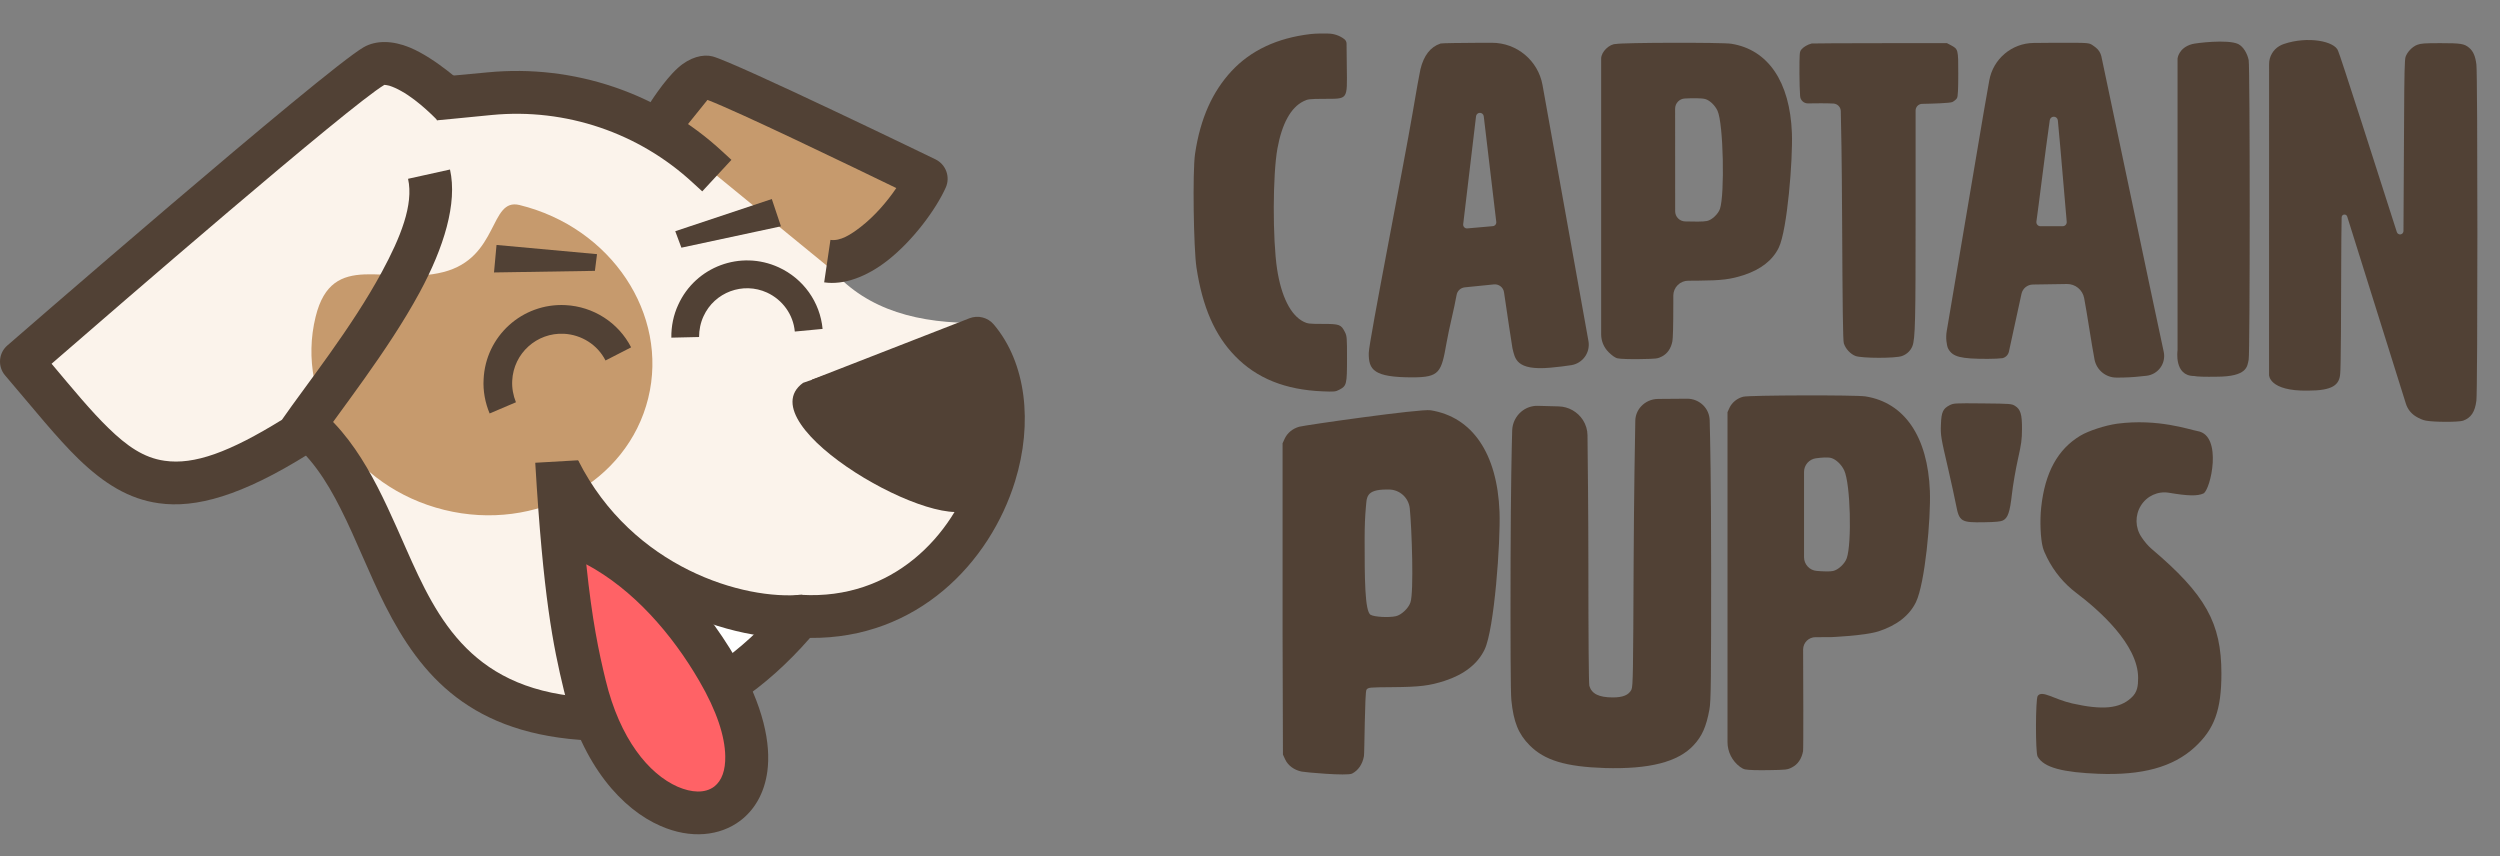 <svg width="108" height="37" viewBox="0 0 108 37" fill="none" xmlns="http://www.w3.org/2000/svg">
<rect x="0" y="0" width="108" height="37" fill="#808080" stroke="none"/>
<path d="M56.607 1.472C55.17 1.643 54.029 2.179 53.197 3.077C52.389 3.95 51.854 5.101 51.626 6.647C51.513 7.416 51.565 10.742 51.687 11.554C51.946 13.265 52.482 14.488 53.359 15.385C54.293 16.346 55.523 16.84 57.135 16.906C57.655 16.927 57.691 16.923 57.866 16.832C58.174 16.67 58.191 16.599 58.191 15.489C58.191 14.575 58.186 14.521 58.101 14.347C57.935 14.018 57.869 13.993 57.143 13.993C56.558 13.993 56.489 13.984 56.315 13.898C55.758 13.619 55.352 12.812 55.17 11.623C54.975 10.344 54.979 7.541 55.186 6.41C55.381 5.342 55.763 4.648 56.303 4.378C56.493 4.282 56.55 4.274 57.175 4.27C58.251 4.265 58.199 4.344 58.182 2.89C58.182 2.89 58.174 2.172 58.171 1.883C58.171 1.807 58.134 1.736 58.073 1.689C57.874 1.538 57.629 1.453 57.375 1.45C57.135 1.446 56.836 1.445 56.607 1.472Z" fill="#514135"/>
<path d="M62.237 1.879C62.233 1.881 62.229 1.882 62.225 1.884C61.8 2.022 61.506 2.397 61.362 2.995C61.327 3.138 61.173 3.996 61.021 4.901C60.649 7.096 59.138 14.754 59.13 15.25C59.123 15.979 59.34 16.302 61.018 16.302C62.198 16.302 62.267 16.083 62.492 14.801C62.602 14.168 62.825 13.322 62.925 12.741C62.956 12.566 63.1 12.431 63.279 12.413C63.618 12.379 64.17 12.324 64.539 12.286C64.75 12.265 64.941 12.413 64.973 12.622C65.082 13.366 65.319 14.965 65.338 15.044C65.447 15.488 65.489 16.015 66.968 15.885C67.311 15.855 67.622 15.815 67.885 15.774C68.121 15.735 68.332 15.603 68.471 15.407C68.609 15.211 68.663 14.969 68.621 14.733C68.226 12.528 67.175 6.672 66.637 3.674C66.447 2.617 65.527 1.848 64.453 1.848H63.975C63.076 1.852 62.297 1.864 62.237 1.879ZM63.765 5.023C63.775 4.938 63.846 4.875 63.931 4.875C64.016 4.875 64.088 4.938 64.098 5.023C64.281 6.572 64.562 8.938 64.639 9.586C64.644 9.631 64.632 9.675 64.603 9.709C64.575 9.745 64.534 9.766 64.49 9.77C64.217 9.794 63.682 9.842 63.389 9.867C63.339 9.872 63.29 9.854 63.255 9.818C63.221 9.782 63.204 9.733 63.21 9.684C63.294 8.978 63.579 6.581 63.765 5.023Z" fill="#514135"/>
<path d="M69.809 1.901C69.534 1.895 69.17 2.233 69.17 2.532V14.444C69.17 14.732 69.286 15.009 69.491 15.213C69.619 15.34 69.764 15.457 69.884 15.481C70.016 15.508 70.382 15.52 70.848 15.513C71.565 15.501 71.609 15.497 71.797 15.399C72.032 15.278 72.189 15.051 72.248 14.741C72.271 14.62 72.287 14.093 72.287 13.122V12.772C72.287 12.6 72.356 12.435 72.478 12.314C72.6 12.193 72.766 12.125 72.938 12.127C73.059 12.126 73.201 12.125 73.369 12.124C74.384 12.116 74.752 12.069 75.326 11.885C76.07 11.642 76.584 11.239 76.846 10.691C77.211 9.931 77.454 6.889 77.41 5.742C77.325 3.534 76.383 2.144 74.792 1.89C74.411 1.827 70.048 1.838 69.809 1.901ZM73.675 4.281C73.866 4.34 74.086 4.548 74.196 4.783C74.455 5.339 74.51 8.416 74.302 9.023C74.227 9.246 73.953 9.504 73.741 9.547C73.585 9.582 73.15 9.576 72.81 9.566C72.693 9.566 72.58 9.521 72.497 9.438C72.413 9.356 72.367 9.243 72.367 9.126C72.365 8.137 72.365 5.677 72.365 4.695C72.365 4.46 72.55 4.266 72.785 4.255C73.103 4.24 73.51 4.232 73.675 4.281Z" fill="#514135"/>
<path d="M78.265 1.879C78.085 1.926 77.909 2.028 77.818 2.141C77.74 2.239 77.736 2.289 77.736 3.19C77.736 3.561 77.751 3.912 77.765 4.153C77.776 4.331 77.926 4.47 78.105 4.467C78.424 4.462 78.91 4.456 79.209 4.474C79.379 4.485 79.515 4.623 79.522 4.794C79.537 5.361 79.567 6.778 79.579 9.478C79.598 13.248 79.614 14.701 79.653 14.831C79.727 15.066 79.935 15.293 80.159 15.379C80.43 15.481 81.899 15.485 82.17 15.379C82.378 15.301 82.531 15.156 82.613 14.96C82.742 14.644 82.754 13.819 82.754 9.243V4.774C82.754 4.622 82.873 4.496 83.024 4.487C83.452 4.48 84.242 4.456 84.342 4.408C84.428 4.364 84.518 4.286 84.545 4.231C84.581 4.161 84.597 3.863 84.597 3.19C84.597 2.122 84.597 2.126 84.271 1.949L84.106 1.863C84.106 1.863 78.332 1.863 78.265 1.879Z" fill="#514135"/>
<path d="M88.653 1.849C88.417 1.85 88.137 1.853 87.852 1.856C86.906 1.866 86.1 2.549 85.936 3.48C85.812 4.186 85.694 4.859 85.694 4.859C85.694 4.859 84.314 13.029 84.099 14.301C84.075 14.443 84.07 14.588 84.085 14.731C84.099 14.856 84.122 14.995 84.165 15.069C84.361 15.418 84.69 15.503 85.87 15.503C86.166 15.503 86.37 15.489 86.506 15.473C86.645 15.441 86.754 15.331 86.785 15.191C86.903 14.656 87.186 13.352 87.328 12.694C87.378 12.462 87.581 12.296 87.818 12.292C88.215 12.286 88.827 12.276 89.288 12.269C89.651 12.263 89.966 12.518 90.035 12.875C90.158 13.513 90.352 14.845 90.484 15.534C90.573 15.987 90.971 16.314 91.433 16.312C91.522 16.312 91.611 16.311 91.7 16.31C92.077 16.302 92.435 16.27 92.739 16.232C92.978 16.202 93.194 16.073 93.334 15.876C93.473 15.679 93.523 15.434 93.473 15.198C92.876 12.434 91.058 3.721 90.781 2.442C90.747 2.285 90.657 2.144 90.528 2.047C90.512 2.034 90.498 2.022 90.487 2.015C90.213 1.828 90.402 1.849 88.653 1.849ZM88.55 5.192C88.563 5.104 88.64 5.039 88.728 5.041C88.817 5.044 88.891 5.112 88.899 5.2C89.033 6.593 89.223 8.962 89.282 9.581C89.287 9.63 89.27 9.679 89.237 9.715C89.204 9.752 89.157 9.773 89.107 9.773H88.147C88.096 9.773 88.047 9.751 88.014 9.712C87.981 9.674 87.966 9.622 87.973 9.572C88.064 8.943 88.35 6.579 88.55 5.192Z" fill="#514135"/>
<path d="M94.708 1.903C94.106 2.063 94.07 2.534 94.07 2.534V15.136C94.07 15.136 93.908 16.243 94.783 16.243C94.916 16.274 95.277 16.282 95.747 16.274C97.099 16.274 97.081 15.824 97.143 15.534C97.202 15.26 97.202 2.87 97.143 2.596C97.081 2.306 96.916 2.017 96.692 1.903C96.236 1.685 94.838 1.864 94.708 1.903Z" fill="#514135"/>
<path d="M98.663 1.9C98.592 1.924 98.529 1.953 98.473 1.986C98.195 2.149 98.025 2.446 98.025 2.767C98.023 4.581 98.023 16.198 98.023 16.198C98.023 16.198 98.01 16.903 99.701 16.875C100.763 16.875 101.066 16.635 101.097 16.136C101.125 16.006 101.141 13.148 101.141 11.378C101.141 10.6 101.15 9.889 101.159 9.387C101.16 9.327 101.205 9.277 101.264 9.269C101.324 9.261 101.381 9.296 101.399 9.353C101.981 11.211 103.529 16.146 103.935 17.441C104.008 17.675 104.166 17.873 104.378 17.999C104.506 18.074 104.653 18.145 104.786 18.169C105.136 18.24 106.21 18.24 106.405 18.174C106.75 18.048 106.919 17.798 106.981 17.3C107.037 16.85 107.037 3.239 106.981 2.789C106.934 2.421 106.844 2.217 106.672 2.068C106.457 1.888 106.319 1.864 105.433 1.864C104.731 1.864 104.582 1.876 104.426 1.935C104.209 2.017 103.991 2.249 103.92 2.459C103.881 2.573 103.865 3.211 103.857 5.114C103.852 6.093 103.838 8.607 103.83 9.981C103.83 10.053 103.778 10.114 103.707 10.126C103.635 10.137 103.566 10.095 103.544 10.027C102.841 7.827 101.063 2.277 101.007 2.201C100.867 1.777 99.694 1.551 98.663 1.9Z" fill="#514135"/>
<path d="M91.459 18.304C90.945 18.376 90.226 18.608 89.871 18.822C88.895 19.406 88.341 20.414 88.18 21.916C88.117 22.491 88.148 23.276 88.252 23.655C88.282 23.77 88.352 23.93 88.439 24.103C88.738 24.698 89.167 25.214 89.693 25.612C90.662 26.343 92.367 27.84 92.367 29.282C92.367 29.637 92.337 29.908 92.067 30.148C91.559 30.616 90.82 30.68 89.525 30.39C88.719 30.207 88.217 29.799 88.028 30.066C87.934 30.195 87.928 32.499 88.022 32.676C88.288 33.176 89.165 33.365 90.635 33.427C92.537 33.504 93.874 33.138 94.805 32.286C95.663 31.502 95.965 30.672 95.965 29.095C95.965 26.91 95.277 25.684 92.951 23.713C92.788 23.575 92.641 23.395 92.513 23.204C92.237 22.797 92.226 22.261 92.486 21.843C92.745 21.424 93.224 21.206 93.703 21.288C94.525 21.427 94.926 21.435 95.186 21.319C95.498 21.177 96.032 18.814 94.942 18.625C94.589 18.563 93.224 18.072 91.459 18.304Z" fill="#514135"/>
<path d="M56.134 18.433C55.849 18.509 55.617 18.7 55.501 18.945L55.407 19.15V27.326L55.423 32.599L55.52 32.808C55.642 33.071 55.908 33.267 56.234 33.333C56.385 33.365 58.196 33.529 58.41 33.419C58.677 33.28 58.856 33.022 58.922 32.67C58.949 32.532 58.956 29.89 59.032 29.796C59.113 29.694 59.135 29.694 60.183 29.685C61.337 29.676 61.756 29.622 62.408 29.413C63.254 29.137 63.839 28.679 64.137 28.055C64.552 27.191 64.828 23.41 64.779 22.105C64.681 19.594 63.611 18.013 61.801 17.723C61.369 17.652 56.406 18.362 56.134 18.433ZM59.002 21.967C59.048 21.502 58.975 21.147 59.909 21.147H59.996C60.464 21.147 60.857 21.502 60.903 21.968C60.989 22.832 61.084 25.58 60.931 26.024C60.847 26.279 60.534 26.573 60.294 26.621C59.987 26.688 59.371 26.653 59.21 26.559C58.956 26.412 58.952 24.943 58.952 23.304C58.952 22.711 58.973 22.28 59.002 21.967Z" fill="#514135"/>
<path d="M66.437 17.532C66.173 17.525 65.916 17.615 65.715 17.787C65.481 17.986 65.341 18.273 65.327 18.579C65.305 19.329 65.266 21.037 65.257 24.242C65.249 27.582 65.257 29.951 65.291 30.25C65.386 31.192 65.594 31.708 66.081 32.198C66.721 32.846 67.636 33.124 69.325 33.179C71.251 33.236 72.494 32.921 73.168 32.19C73.53 31.799 73.709 31.396 73.846 30.657C73.917 30.292 73.921 29.248 73.921 24.492C73.921 20.849 73.879 18.896 73.858 18.146C73.849 17.908 73.751 17.682 73.584 17.513C73.397 17.326 73.145 17.222 72.881 17.224C72.518 17.227 71.992 17.231 71.623 17.234C71.345 17.237 71.081 17.353 70.894 17.557C70.738 17.726 70.649 17.946 70.645 18.175C70.629 19.007 70.589 21.246 70.573 24.326C70.552 29.06 70.548 29.648 70.477 29.794C70.361 30.026 70.111 30.129 69.674 30.129C69.072 30.129 68.759 29.972 68.659 29.627C68.634 29.527 68.618 27.536 68.618 24.45C68.618 22.303 68.591 19.734 68.58 18.805C68.578 18.57 68.509 18.342 68.382 18.145C68.152 17.788 67.76 17.567 67.335 17.556C67.036 17.548 66.696 17.539 66.437 17.532Z" fill="#514135"/>
<path d="M75.306 17.138C75.04 17.208 74.824 17.387 74.715 17.615L74.628 17.806V32.053C74.628 32.477 74.827 32.873 75.167 33.126C75.243 33.182 75.317 33.223 75.385 33.237C75.526 33.267 75.913 33.279 76.408 33.27C77.169 33.258 77.215 33.254 77.415 33.15C77.665 33.022 77.831 32.781 77.892 32.452C77.912 32.351 77.901 29.242 77.895 28.055C77.897 27.762 78.136 27.526 78.429 27.526C78.745 27.525 79.082 27.525 79.082 27.525C79.082 27.525 80.55 27.467 81.157 27.272C81.948 27.014 82.493 26.586 82.772 26.005C83.158 25.199 83.416 22.429 83.371 21.212C83.279 18.87 82.281 17.395 80.592 17.125C80.189 17.058 75.559 17.071 75.306 17.138ZM79.115 19.787C79.32 19.85 79.552 20.07 79.669 20.319C79.943 20.909 80.001 23.466 79.781 24.111C79.702 24.347 79.411 24.622 79.186 24.667C79.049 24.697 78.755 24.686 78.486 24.664C78.175 24.641 77.934 24.382 77.934 24.071V20.387C77.934 20.089 78.156 19.836 78.453 19.797C78.7 19.764 78.972 19.745 79.115 19.787Z" fill="#514135"/>
<path d="M84.215 17.51C83.936 17.656 83.866 17.809 83.849 18.324C83.828 18.81 83.841 18.877 84.173 20.305C84.302 20.875 84.452 21.547 84.498 21.797C84.639 22.536 84.71 22.581 85.733 22.561C86.22 22.553 86.432 22.531 86.523 22.486C86.74 22.378 86.827 22.133 86.915 21.343C86.96 20.953 87.076 20.28 87.172 19.848C87.326 19.163 87.347 18.988 87.35 18.54C87.355 17.904 87.289 17.684 87.051 17.535C86.902 17.443 86.868 17.439 85.65 17.427C84.418 17.415 84.398 17.418 84.215 17.51Z" fill="#514135"/>
<path fill-rule="evenodd" clip-rule="evenodd" d="M28.682 4.931L30.188 3.329L39.828 7.538L36.576 11.569C32.041 11.693 30.036 8.713 28.682 4.931Z" fill="#C69A6D"/>
<path fill-rule="evenodd" clip-rule="evenodd" d="M29.735 6.581C26.536 4.285 23.177 3.377 19.622 4.303L15.595 2.47L1.062 15.425L6.56 21.004L11.977 19.714C14.882 16.911 14.303 20.257 15.104 21.049C16.976 25.738 19.497 29.395 23.516 30.748L32.194 29.004C32.194 29.004 34.315 26.058 34.831 26.548C36.462 28.096 43.118 23.069 42.485 21.992L42.334 13.948C39.723 13.993 37.487 13.414 35.954 11.67L29.735 6.581Z" fill="#FBF3EB"/>
<path fill-rule="evenodd" clip-rule="evenodd" d="M33.848 26.759L28.974 26.065L31.032 29.9L33.848 26.759Z" fill="white"/>
<path fill-rule="evenodd" clip-rule="evenodd" d="M28.002 17.206C27.105 20.841 23.159 23.002 19.195 22.028C15.231 21.055 12.74 17.314 13.636 13.679C14.355 10.762 16.728 12.37 19.149 11.754C21.571 11.139 21.13 8.534 22.443 8.857C26.407 9.83 28.898 13.571 28.002 17.206Z" fill="#C69A6D"/>
<path fill-rule="evenodd" clip-rule="evenodd" d="M24.301 22.278C24.372 28.631 25.806 33.436 29.896 35.234L32.525 33.498L28.667 25.517L24.301 22.278Z" fill="#FF6266"/>
<path fill-rule="evenodd" clip-rule="evenodd" d="M29.436 10.7L33.737 9.777L33.342 8.598L29.171 9.988L29.436 10.7Z" fill="#514135"/>
<path fill-rule="evenodd" clip-rule="evenodd" d="M25.7 11.701L21.341 11.77L21.45 10.582L25.791 10.979L25.7 11.701Z" fill="#514135"/>
<path fill-rule="evenodd" clip-rule="evenodd" d="M35.536 14.209C35.426 13.048 34.705 12.038 33.64 11.549C31.993 10.794 30.048 11.518 29.3 13.165C29.095 13.603 28.995 14.096 29.002 14.587L30.2 14.559C30.201 14.252 30.261 13.944 30.394 13.658C30.87 12.621 32.097 12.165 33.136 12.64C33.807 12.95 34.271 13.592 34.335 14.323L35.536 14.209Z" fill="#514135"/>
<path fill-rule="evenodd" clip-rule="evenodd" d="M27.265 15.005C26.714 13.935 25.636 13.243 24.429 13.181C22.561 13.086 20.976 14.522 20.892 16.386C20.862 16.884 20.957 17.394 21.152 17.862L22.288 17.378C22.171 17.083 22.11 16.766 22.128 16.441C22.186 15.265 23.187 14.36 24.364 14.419C25.126 14.46 25.816 14.897 26.158 15.573L27.265 15.005Z" fill="#514135"/>
<path fill-rule="evenodd" clip-rule="evenodd" d="M38.281 15.288C38.281 15.288 41.923 14.98 42.06 15.138C42.197 15.295 43.081 18.862 43.081 18.862L42.083 21.883C40.742 23.249 32.186 18.363 34.693 16.539L38.281 15.288Z" fill="#514135"/>
<path fill-rule="evenodd" clip-rule="evenodd" d="M16.605 3.666C16.641 3.666 16.751 3.684 16.818 3.702C16.986 3.755 17.161 3.835 17.333 3.933C18.108 4.36 18.895 5.197 18.895 5.197L20.106 3.711C20.106 3.711 18.856 2.531 17.702 2.052C16.961 1.746 16.243 1.733 15.709 2.041C14.018 3.017 0.319 14.922 0.319 14.922C-0.065 15.252 -0.108 15.839 0.223 16.221C1.457 17.663 2.445 18.909 3.399 19.834C4.496 20.893 5.572 21.56 6.849 21.738C8.453 21.97 10.441 21.418 13.329 19.612C13.44 19.54 13.534 19.443 13.606 19.336C14.618 17.832 16.748 15.189 18.136 12.618C19.174 10.696 19.767 8.783 19.44 7.323L17.628 7.724C17.878 8.845 17.295 10.269 16.502 11.737C15.194 14.166 13.207 16.649 12.179 18.135C9.918 19.532 8.387 20.092 7.112 19.905C6.206 19.781 5.47 19.256 4.692 18.499C3.93 17.761 3.149 16.809 2.228 15.714C4.976 13.33 15.062 4.592 16.605 3.666Z" fill="#514135"/>
<path fill-rule="evenodd" clip-rule="evenodd" d="M30.563 4.316C31.888 4.822 36.714 7.152 38.72 8.124C38.326 8.708 37.779 9.341 37.188 9.799C36.747 10.141 36.301 10.425 35.875 10.363L35.604 12.198C36.463 12.324 37.441 11.953 38.329 11.263C39.449 10.389 40.439 9.035 40.858 8.099C41.061 7.642 40.865 7.107 40.415 6.885C40.415 6.885 31.776 2.699 30.783 2.437C30.371 2.329 29.8 2.47 29.285 2.934C28.668 3.49 28.037 4.516 28.037 4.516L29.627 5.478L30.563 4.316Z" fill="#514135"/>
<path fill-rule="evenodd" clip-rule="evenodd" d="M31.997 30.245C32.972 29.596 34.016 28.679 34.992 27.558C39.626 27.602 42.764 24.31 43.852 20.787C44.627 18.277 44.334 15.67 42.929 14.015C42.673 13.713 42.253 13.606 41.883 13.748L35.078 16.4L35.753 18.126L41.88 15.741C42.567 16.951 42.575 18.633 42.078 20.244C41.177 23.162 38.547 25.921 34.628 25.698C34.334 25.68 34.049 25.805 33.861 26.027C32.926 27.157 31.909 28.074 30.962 28.706L31.997 30.245Z" fill="#514135"/>
<path fill-rule="evenodd" clip-rule="evenodd" d="M31.598 6.906C31.598 6.906 31.447 6.773 31.201 6.541C28.471 4.014 24.791 2.771 21.085 3.124C19.751 3.249 18.697 3.347 18.697 3.347L18.873 5.198C18.873 5.198 19.928 5.1 21.261 4.966C24.44 4.664 27.597 5.732 29.939 7.903C30.185 8.125 30.337 8.267 30.337 8.267L31.598 6.906Z" fill="#514135"/>
<path fill-rule="evenodd" clip-rule="evenodd" d="M12.302 18.857C13.39 19.648 14.104 20.761 14.717 21.98C15.397 23.323 15.95 24.8 16.647 26.171C18.175 29.178 20.338 31.759 25.513 31.99L25.598 30.139C20.424 29.908 18.91 26.802 17.54 23.697C16.474 21.286 15.461 18.866 13.399 17.362L12.302 18.857Z" fill="#514135"/>
<path fill-rule="evenodd" clip-rule="evenodd" d="M25.137 22.26C25.082 21.548 25.027 20.756 24.977 19.884L23.123 19.991C23.464 25.757 23.892 27.892 24.361 29.823C25.156 33.107 26.912 34.975 28.529 35.678C29.84 36.257 31.105 36.114 31.978 35.456C32.578 35.002 33.02 34.29 33.15 33.32C33.307 32.146 32.99 30.508 31.811 28.48C30.277 25.846 27.942 23.354 25.137 22.26ZM25.328 24.378C25.58 26.798 25.862 28.142 26.165 29.387C26.779 31.923 28.026 33.436 29.275 33.987C29.875 34.246 30.457 34.281 30.856 33.979C31.188 33.721 31.343 33.267 31.331 32.662C31.315 31.808 30.969 30.722 30.207 29.414C29.039 27.403 27.364 25.463 25.328 24.378Z" fill="#514135"/>
<path fill-rule="evenodd" clip-rule="evenodd" d="M23.27 20.575C26.051 26.065 31.859 27.827 34.838 27.533L34.657 25.691C32.139 25.94 27.336 24.543 24.987 19.907L23.27 20.575Z" fill="#514135"/>
</svg>
